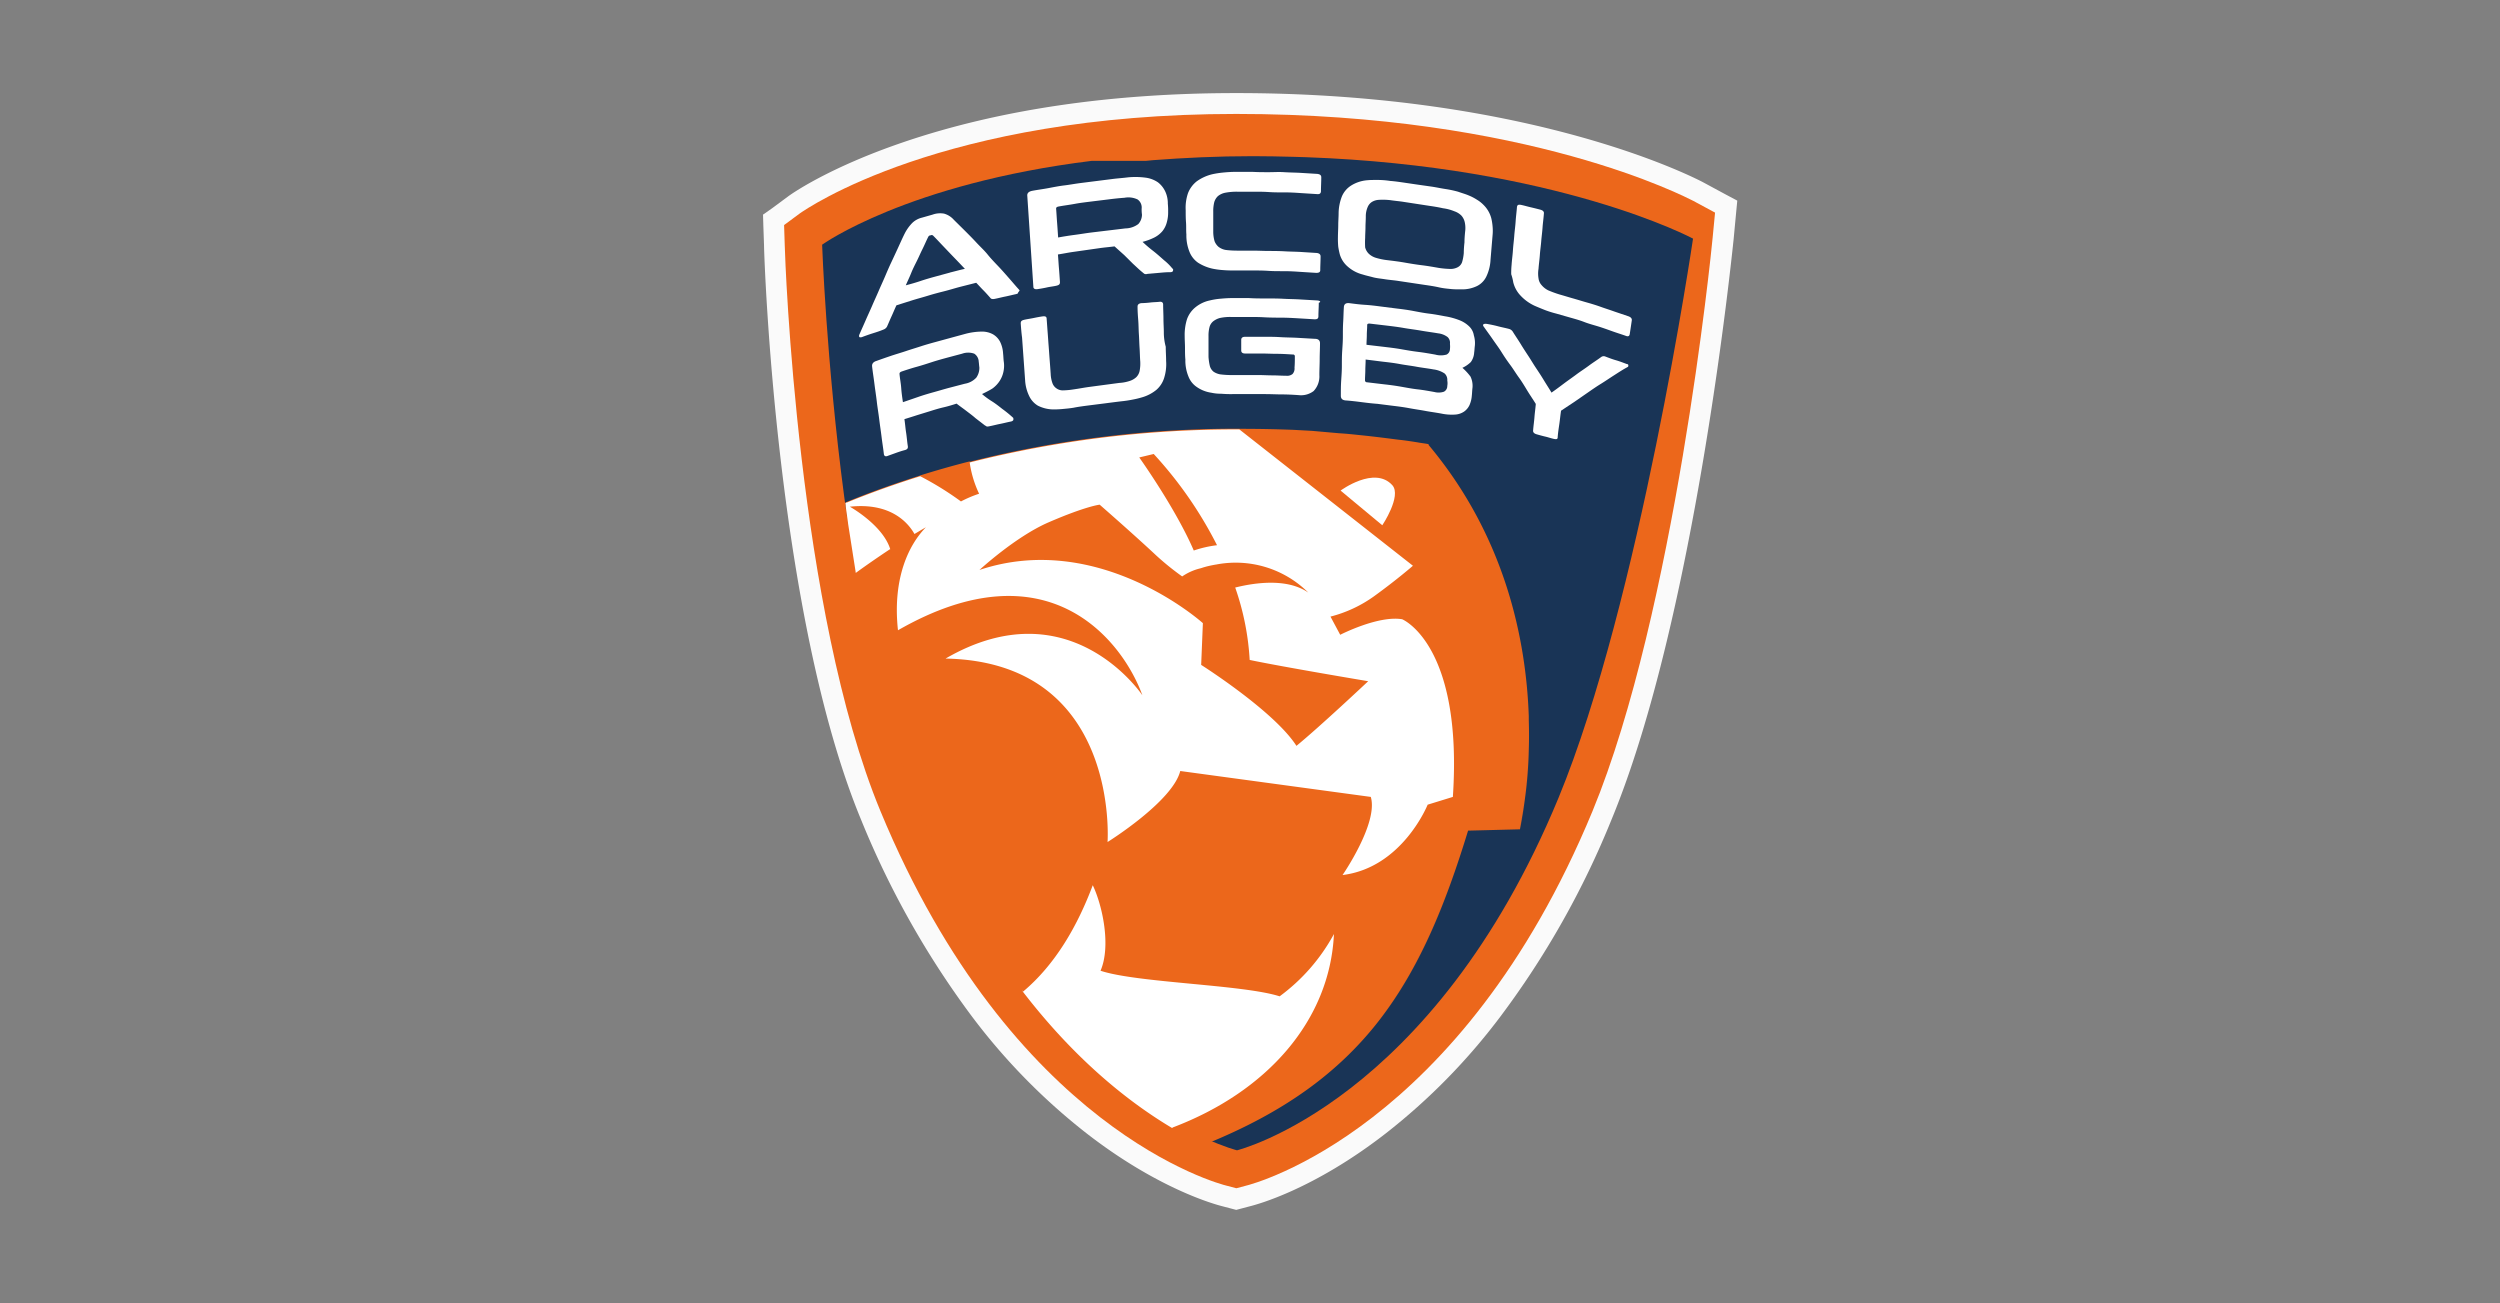 <svg id="Logo_ARCOL" data-name="Logo ARCOL" xmlns="http://www.w3.org/2000/svg" viewBox="0 0 470 245"><rect x="0" y="0" width="470" height="245" fill="#808080" stroke="none"/><defs><style>.cls-1{fill:#fafafa;}.cls-2{fill:#ec671b;}.cls-3{fill:#193456;}.cls-4{fill:#fff;}</style></defs><title>arcol-2021</title><path class="cls-1" d="M324.3,36.49l-4.11-2.22c-1.33-.69-32-16.77-87.78-16.77-23.49,0-44.56,3.1-62.6,9.24-13.92,4.75-20.89,9.62-21.65,10.19l-3,2.22-1.71,1.2.06,2.09.13,3.73C143.67,49,146,115.66,161.84,154a166.47,166.47,0,0,0,20.88,37.09,117,117,0,0,0,21.58,22c13.55,10.51,24.24,13.36,25.45,13.67l1.71.45.95.25.94-.25,1.71-.45c1.21-.31,11.84-3.1,25.45-13.67a117,117,0,0,0,21.58-22A164.14,164.14,0,0,0,303,154c15.7-38,22.6-106.08,22.92-109l.44-4.68.25-2.6Z"/><path class="cls-2" d="M232.41,21.42c-55.38,0-80.89,17.92-82,18.67l-3,2.22.12,3.73c.06,2.79,2.41,68.87,18,106.46,24.74,59.81,63.54,70.06,65.19,70.44l1.71.45,1.7-.45c1.65-.38,40.51-10.63,65.26-70.44,15.44-37.41,22.34-105,22.59-107.85l.45-4.68-4.12-2.22C317,37.12,287.28,21.42,232.41,21.42Z"/><path class="cls-3" d="M293,150c-23.67,57.21-60.44,66.26-60.44,66.26s-36.71-9-60.38-66.26c-6.58-15.89-10.88-37.34-13.48-56.71h0C155.32,67.75,154.56,46,154.56,46s15.88-11.45,50.69-15.76h10.19c.45-.06.89-.06,1.33-.13,5.82-.44,12-.75,18.8-.75h.06c2.53,0,5.07.06,7.47.12.76,0,1.52.07,2.34.07,47.47,1.7,72.85,15.31,72.85,15.31S308.23,113.13,293,150Z"/><g id="ARCOL"><path class="cls-4" d="M284.49,53.07a5.55,5.55,0,0,0,1.4,2.53,8.42,8.42,0,0,0,2.65,1.9c.57.25,1.21.51,1.84.76s1.46.51,2.21.7l2.66.76c.89.25,1.78.5,2.6.82s1.77.57,2.59.82,1.71.57,2.6.89,1.71.57,2.59.88c.45.19.7.07.76-.31.13-.83.26-1.71.38-2.54.07-.37-.12-.63-.63-.82l-2.6-.88c-.88-.32-1.7-.57-2.59-.89s-1.71-.57-2.6-.82-1.7-.51-2.59-.76-1.71-.51-2.6-.76a21.27,21.27,0,0,1-2.08-.76,3.88,3.88,0,0,1-1.27-1,2.28,2.28,0,0,1-.57-1.27,5.49,5.49,0,0,1,0-1.77c.06-.88.19-1.71.25-2.59s.19-1.71.26-2.6.19-1.71.25-2.59.19-1.71.25-2.6c.07-.38-.19-.63-.69-.76s-1.21-.31-1.78-.44-1.2-.32-1.77-.44-.76,0-.82.38c-.06.88-.19,1.77-.25,2.72s-.19,1.77-.26,2.72-.19,1.77-.25,2.72-.19,1.77-.25,2.72a15.48,15.48,0,0,0-.07,1.77A9.17,9.17,0,0,1,284.49,53.07Z"/><path class="cls-4" d="M278.86,61a.31.31,0,0,0,.06.38c.57.82,1.14,1.58,1.71,2.41s1.14,1.58,1.65,2.4,1.07,1.65,1.64,2.41S285,70.22,285.57,71s1.08,1.65,1.58,2.47,1.08,1.65,1.58,2.47c-.06.82-.19,1.65-.25,2.47s-.19,1.64-.25,2.47c-.07.38.19.63.63.76s1.08.31,1.65.44,1.07.32,1.64.44.7,0,.7-.38c.06-.82.19-1.64.31-2.46s.19-1.65.32-2.47L296,75.54l2.47-1.71c.82-.57,1.64-1.14,2.47-1.65s1.64-1.07,2.53-1.64S305.13,69.46,306,69c.13-.07.13-.19.13-.32s-.13-.25-.32-.25c-.7-.26-1.33-.51-2-.7s-1.32-.44-2-.7a.79.79,0,0,0-.76.07c-.76.57-1.58,1.07-2.34,1.64s-1.58,1.08-2.34,1.65-1.59,1.14-2.35,1.71-1.51,1.14-2.34,1.71c-.44-.76-.95-1.52-1.45-2.35s-.95-1.51-1.46-2.27-.95-1.52-1.45-2.28-1-1.52-1.46-2.28-1-1.52-1.46-2.28a1.21,1.21,0,0,0-.69-.51c-.7-.19-1.39-.31-2.09-.5s-1.39-.32-2.09-.45C279.05,60.85,278.92,60.92,278.86,61Z"/><path class="cls-4" d="M251.9,47.88a4.84,4.84,0,0,0,1.52,2.28,6.73,6.73,0,0,0,2.78,1.45c.57.19,1.21.32,1.9.51s1.46.25,2.28.38,1.71.19,2.53.32l2.53.38,2.53.38c.83.12,1.71.25,2.54.44s1.58.25,2.27.32,1.33.06,2,.06a6.4,6.4,0,0,0,2.91-.63,3.86,3.86,0,0,0,1.77-1.84,8.2,8.2,0,0,0,.76-3.1l.19-2.28.19-2.28a8.72,8.72,0,0,0,0-1.77,9.83,9.83,0,0,0-.25-1.52,5.52,5.52,0,0,0-1.46-2.47,6,6,0,0,0-1.2-.95,9.34,9.34,0,0,0-1.58-.82c-.57-.25-1.27-.44-2-.7a20,20,0,0,0-2.34-.5c-.88-.13-1.71-.32-2.59-.45l-2.6-.37L264,34.34c-.89-.13-1.77-.26-2.6-.32a16.08,16.08,0,0,0-2.4-.19c-.76,0-1.4,0-2,.06a6.72,6.72,0,0,0-3,1,4.49,4.49,0,0,0-1.71,2,8.94,8.94,0,0,0-.63,3.16c0,.76-.07,1.52-.07,2.28s-.06,1.52-.06,2.28a16.86,16.86,0,0,0,.06,1.77A13.71,13.71,0,0,0,251.9,47.88Zm4.75-3.16c0-.64.06-1.33.06-2s.06-1.33.06-2a4.34,4.34,0,0,1,.32-1.71,2.13,2.13,0,0,1,.76-1,2.75,2.75,0,0,1,1.39-.44,12.46,12.46,0,0,1,2.15.06c.83.13,1.65.19,2.47.32l2.47.38,2.47.38c.82.12,1.64.25,2.47.44a8.41,8.41,0,0,1,2.15.57,3.39,3.39,0,0,1,1.33.82,2.77,2.77,0,0,1,.63,1.27,5.06,5.06,0,0,1,.06,1.77c-.06.63-.12,1.33-.12,2a18.43,18.43,0,0,0-.13,2,8.58,8.58,0,0,1-.32,1.71,1.73,1.73,0,0,1-.82.95,2.83,2.83,0,0,1-1.39.32,16.64,16.64,0,0,1-2.15-.19c-1.08-.19-2.16-.38-3.23-.51s-2.15-.31-3.23-.5-2.15-.32-3.23-.45a12.18,12.18,0,0,1-2.15-.44,3.33,3.33,0,0,1-1.33-.76,2.56,2.56,0,0,1-.69-1.2A14.78,14.78,0,0,1,256.65,44.72Z"/><path class="cls-4" d="M276.2,61.36a5.41,5.41,0,0,0-1.77-1.14,12.93,12.93,0,0,0-2.78-.76c-1-.19-2-.38-3-.5s-2-.32-3-.51-2-.32-3-.44l-3-.38c-1-.13-2-.26-3-.32s-2-.19-3-.32c-.64-.06-.95.19-1,.7-.07,1-.07,1.84-.13,2.78s-.06,1.84-.06,2.79-.07,1.83-.13,2.78-.06,1.84-.06,2.79-.07,1.83-.13,2.78-.06,1.84-.06,2.79c0,.51.25.82.88.88,1,.07,2,.19,3,.32s2,.25,3,.32l3,.38c1,.12,2,.25,3,.44s2,.32,3,.51,2,.31,3,.5a9.48,9.48,0,0,0,2.59.19,3.34,3.34,0,0,0,1.71-.57,3.07,3.07,0,0,0,1-1.2,5.23,5.23,0,0,0,.44-1.77c.06-.51.06-1,.13-1.52a4,4,0,0,0-.38-2.09,10.45,10.45,0,0,0-1.52-1.64,5.62,5.62,0,0,0,1.58-1.08,3.32,3.32,0,0,0,.63-1.77c.07-.45.07-.83.13-1.27a5.12,5.12,0,0,0-.19-2A2.94,2.94,0,0,0,276.2,61.36Zm-4.11,11.2a1.19,1.19,0,0,1-.63,1.08,3.12,3.12,0,0,1-1.78.06c-1.07-.19-2.09-.38-3.16-.5s-2.09-.32-3.17-.51-2.08-.32-3.16-.44L257,71.87a.36.36,0,0,1-.38-.38c0-.64.06-1.27.06-1.9s.06-1.27.06-2L260,68c1.08.12,2.15.25,3.16.44s2.16.32,3.17.51,2.15.31,3.16.5a4.86,4.86,0,0,1,2.09.76,1.6,1.6,0,0,1,.51,1.33A2.85,2.85,0,0,1,272.09,72.56Zm.5-6.9a1.17,1.17,0,0,1-.63,1,3.94,3.94,0,0,1-2.15,0c-1.08-.19-2.15-.38-3.23-.51s-2.15-.32-3.23-.51-2.15-.31-3.22-.44l-3.23-.38c0-.57.06-1.2.06-1.83s.07-1.21.07-1.84c0-.25.12-.32.44-.32l3.23.38c1.07.13,2.15.26,3.22.45s2.16.31,3.23.5,2.15.32,3.23.51a3.57,3.57,0,0,1,1.77.7,1.46,1.46,0,0,1,.44,1.26A4.86,4.86,0,0,1,272.59,65.66Z"/><path class="cls-4" d="M238.54,32.37c-1,0-2,0-3.1-.06h-3.1c-.88,0-1.64.06-2.4.13a17.79,17.79,0,0,0-2,.31A8.35,8.35,0,0,0,225,34.08a5.24,5.24,0,0,0-1.65,2.22,8.48,8.48,0,0,0-.44,3.23c0,.75,0,1.51.06,2.27s0,1.52.07,2.28a8.19,8.19,0,0,0,.57,3.23,4.51,4.51,0,0,0,1.64,2.09,8.45,8.45,0,0,0,2.85,1.14,15.52,15.52,0,0,0,2,.25c.7.06,1.46.06,2.35.06h3c1,0,2,0,3,.07s2,.06,3,.06,2,.06,3,.13l3,.19c.5,0,.76-.13.76-.51,0-.88.06-1.71.06-2.59,0-.38-.25-.57-.69-.64l-3-.19c-1-.06-2-.06-3-.12s-2-.07-3-.07-2-.06-3-.06h-3a17.28,17.28,0,0,1-2.15-.13,3.09,3.09,0,0,1-1.33-.57,2.69,2.69,0,0,1-.76-1.07,6.48,6.48,0,0,1-.25-1.77v-3.8a7,7,0,0,1,.19-1.77,2.56,2.56,0,0,1,.69-1.14,3.15,3.15,0,0,1,1.4-.64,11.58,11.58,0,0,1,2.21-.19h3c1,0,2,0,3,.07s2,.06,3,.06,2,.06,3,.13l3,.19c.51.06.76-.13.76-.57,0-.89.06-1.71.06-2.6,0-.38-.25-.57-.76-.63l-3.1-.19c-1-.06-2-.06-3.1-.13S239.56,32.37,238.54,32.37Z"/><path class="cls-4" d="M247.72,56.49l-3.23-.19c-1.07-.07-2.15-.07-3.22-.13s-2.16-.06-3.23-.06-2.15,0-3.23-.07h-3.23c-.82,0-1.58.07-2.28.13a13.49,13.49,0,0,0-1.89.32,6.35,6.35,0,0,0-2.73,1.33A5.08,5.08,0,0,0,223.16,60a9.75,9.75,0,0,0-.44,3.17c0,.76.06,1.52.06,2.21s0,1.52.07,2.22a7.83,7.83,0,0,0,.57,3.16,4.18,4.18,0,0,0,1.58,2,6.38,6.38,0,0,0,2.72,1.07,8,8,0,0,0,1.84.19,21.35,21.35,0,0,0,2.15.07h6.2c1,0,2.09.06,3.1.06s2.09.06,3.1.13a3.93,3.93,0,0,0,2.85-.76,4,4,0,0,0,1.08-3c0-1,.06-2,.06-3s.06-2,.06-3c0-.5-.31-.82-.94-.82l-3.3-.19c-1.07-.06-2.21-.06-3.29-.13s-2.21-.06-3.29-.06h-3.29c-.44,0-.7.19-.7.57v2c0,.38.26.57.7.57h3c1,0,2,.06,3,.06s2,.07,3,.13a.33.33,0,0,1,.38.38c0,.7,0,1.39-.06,2.09a1.52,1.52,0,0,1-.38,1.2,1.62,1.62,0,0,1-1.2.32c-.89,0-1.71-.07-2.6-.07s-1.71-.06-2.59-.06h-5.19a16,16,0,0,1-2-.13,3.23,3.23,0,0,1-1.26-.5,2.11,2.11,0,0,1-.7-1.08,10.16,10.16,0,0,1-.25-1.71V63.2a6.21,6.21,0,0,1,.19-1.71,2.09,2.09,0,0,1,.69-1.08,3.51,3.51,0,0,1,1.27-.63,9,9,0,0,1,2-.19h3.16c1.08,0,2.15,0,3.16.06s2.16.07,3.17.07,2.15.06,3.16.12l3.17.19c.44,0,.69-.12.69-.57,0-.82.07-1.71.07-2.53C248.42,56.74,248.16,56.55,247.72,56.49Z"/><path class="cls-4" d="M218.8,48.89c-.64-.57-1.27-1.14-2-1.71a24.74,24.74,0,0,1-2-1.71,11.25,11.25,0,0,0,2.22-.82,4.9,4.9,0,0,0,1.52-1.2,4.41,4.41,0,0,0,.82-1.65,6.78,6.78,0,0,0,.25-2,12.88,12.88,0,0,0-.06-1.52,5.25,5.25,0,0,0-.51-2.34,4.71,4.71,0,0,0-1.33-1.65,5.32,5.32,0,0,0-2.27-.88,14.65,14.65,0,0,0-3.36-.07c-1,.13-2,.19-3,.32l-3,.38-3,.38c-1,.13-2,.32-3,.44s-2,.32-3,.51-2,.31-3,.5c-.69.13-1,.45-.95.95l.19,2.85.19,2.85.19,2.85.19,2.85.19,2.84.19,2.85c0,.38.32.51.76.45s1.21-.19,1.78-.32,1.2-.19,1.77-.32.69-.31.69-.69c-.06-.89-.12-1.78-.19-2.6s-.12-1.77-.19-2.59c.89-.13,1.78-.32,2.66-.45l2.66-.38,2.66-.38c.88-.12,1.77-.19,2.66-.31l1.83,1.64L213,49.59c.63.57,1.2,1.14,1.83,1.64.13.13.26.19.32.26a.9.9,0,0,0,.57,0l2.15-.19c.76-.07,1.39-.13,2.15-.13.32,0,.51-.13.51-.32a.29.29,0,0,0-.13-.38A10.05,10.05,0,0,0,218.8,48.89ZM214,42.12a4.11,4.11,0,0,1-2.41.82l-3.16.38-3.17.38c-1.07.13-2.15.32-3.16.45s-2.15.31-3.17.5c-.06-.88-.12-1.83-.19-2.72s-.12-1.84-.19-2.72c0-.19.13-.32.45-.38,1-.19,2.09-.32,3.1-.51s2.09-.31,3.1-.44l3.1-.38c1-.13,2.09-.25,3.1-.32a4,4,0,0,1,2.47.32,1.85,1.85,0,0,1,.76,1.71,7.26,7.26,0,0,0,.06,1.14A2.64,2.64,0,0,1,214,42.12Z"/><path class="cls-4" d="M218.8,62.56c0-.88-.07-1.77-.07-2.65s-.06-1.78-.06-2.66c0-.38-.25-.57-.7-.51s-1.13.06-1.7.13a16.38,16.38,0,0,1-1.71.12c-.45.07-.7.26-.7.64,0,.88.06,1.71.13,2.59s.06,1.71.12,2.6.07,1.71.13,2.59.06,1.71.13,2.6a7.34,7.34,0,0,1-.13,1.77,2.35,2.35,0,0,1-.63,1.14,3.32,3.32,0,0,1-1.2.69,7.65,7.65,0,0,1-2,.38l-2.85.38-2.84.38c-.95.13-1.9.32-2.85.45a14.29,14.29,0,0,1-2,.19,2,2,0,0,1-1.26-.38,2,2,0,0,1-.76-1,5.85,5.85,0,0,1-.32-1.71c-.06-.89-.12-1.71-.19-2.6s-.12-1.71-.19-2.59-.12-1.71-.19-2.6-.12-1.71-.19-2.59c0-.38-.25-.51-.76-.44s-1.14.19-1.71.31-1.14.19-1.71.32-.69.31-.69.69c.06.89.13,1.78.25,2.66l.19,2.66.19,2.66.19,2.66a7.76,7.76,0,0,0,.76,3,4.2,4.2,0,0,0,1.65,1.83,6.65,6.65,0,0,0,2.72.7,17.07,17.07,0,0,0,1.83-.07c.64-.06,1.4-.12,2.16-.25.94-.19,2-.32,2.91-.44l3-.38c1-.13,2-.26,3-.38a20,20,0,0,0,2.15-.32,16.33,16.33,0,0,0,1.83-.44,7.52,7.52,0,0,0,2.66-1.39,4.86,4.86,0,0,0,1.46-2.22,8.59,8.59,0,0,0,.38-3.23c0-.88-.07-1.77-.07-2.66A10.33,10.33,0,0,1,218.8,62.56Z"/><path class="cls-4" d="M191.65,54.53c-.7-.76-1.33-1.52-2-2.28s-1.33-1.52-2-2.22-1.39-1.45-2-2.21-1.39-1.46-2.09-2.22-1.39-1.45-2.09-2.15S180,42,179.3,41.3a3.81,3.81,0,0,0-1.83-1.14,4.22,4.22,0,0,0-2.15.19l-2,.57a4,4,0,0,0-1.77.95,8,8,0,0,0-1.45,2c-.45.89-.83,1.77-1.27,2.72s-.82,1.78-1.27,2.73-.82,1.83-1.2,2.72-.82,1.83-1.2,2.72-.82,1.83-1.2,2.72-.83,1.84-1.21,2.72-.82,1.84-1.2,2.72a.56.56,0,0,0,0,.45.7.7,0,0,0,.51,0c.69-.26,1.39-.51,2-.7s1.4-.44,2-.7a1.23,1.23,0,0,0,.7-.57c.31-.69.57-1.33.88-2s.57-1.33.89-2l3-.95c1-.31,2-.57,3-.88s2-.57,3-.82,2-.57,3-.83l3-.76c.44.45.88.95,1.33,1.4s.88.94,1.33,1.45c.12.19.38.25.76.19.69-.13,1.39-.32,2-.44s1.39-.32,2-.45c.25-.06.44-.12.44-.25S191.77,54.65,191.65,54.53Zm-13-3.3-2.79.76c-.95.26-1.83.51-2.78.83s-1.84.57-2.79.82c.32-.76.7-1.52,1-2.28s.69-1.52,1.07-2.28.7-1.52,1.08-2.28.69-1.52,1.07-2.27c.07-.13.19-.26.32-.26s.13-.06.19-.06a.44.44,0,0,1,.38.06c.7.7,1.33,1.39,2,2.09s1.32,1.39,2,2.09,1.33,1.39,2,2.09C180.51,50.73,179.56,51,178.61,51.23Z"/><path class="cls-4" d="M188.42,76.87c-.64-.51-1.27-1-1.9-1.4a14.46,14.46,0,0,1-1.9-1.39s1.46-.69,2-1.07a5.39,5.39,0,0,0,1.32-1.4,5,5,0,0,0,.7-1.7,5.3,5.3,0,0,0,.06-2c-.06-.51-.06-.95-.12-1.46a5.63,5.63,0,0,0-.57-2.21,3.49,3.49,0,0,0-1.33-1.39,4.3,4.3,0,0,0-2.15-.51,12.37,12.37,0,0,0-3.1.44l-2.79.76-2.78.76c-.95.26-1.84.51-2.79.82s-1.83.57-2.78.89-1.84.57-2.79.89-1.83.63-2.72.95c-.63.19-.89.57-.82,1.07.12,1.08.31,2.22.44,3.29s.32,2.22.44,3.29.32,2.22.45,3.3.31,2.21.44,3.29.32,2.21.44,3.29c.07.38.32.5.76.31l1.58-.57c.51-.18,1.08-.37,1.59-.5s.63-.38.57-.76c-.13-.82-.19-1.71-.32-2.53s-.19-1.71-.32-2.53c.83-.26,1.65-.51,2.41-.76l2.47-.76c.82-.26,1.64-.51,2.47-.7s1.64-.44,2.46-.7c.57.45,1.21.89,1.78,1.33s1.2.89,1.77,1.4L185.19,80a1.17,1.17,0,0,1,.32.19,2,2,0,0,0,.57-.07c.63-.12,1.33-.31,2-.44s1.33-.31,2-.44c.25-.06.44-.19.44-.38s0-.32-.12-.38A21.76,21.76,0,0,0,188.42,76.87ZM183.54,71a3.76,3.76,0,0,1-2.15,1.14l-2.91.76c-.95.25-2,.57-2.91.82s-2,.57-2.91.89l-2.91,1c-.13-.89-.26-1.77-.32-2.66s-.25-1.77-.32-2.66c0-.19.07-.31.38-.44.95-.32,1.9-.63,2.85-.89s1.9-.57,2.85-.88,1.9-.57,2.85-.83l2.85-.76a3.39,3.39,0,0,1,2.27,0A1.87,1.87,0,0,1,184,68c.06.38.06.69.12,1.07A3.18,3.18,0,0,1,183.54,71Z"/></g><g id="Lyon"><path id="Fond_tête_de_lion" data-name="Fond tête de lion" class="cls-2" d="M285.7,156h0a84.36,84.36,0,0,0,1.71-15c.06-1.77.06-3.67,0-5.63v-.76c-.51-14.43-4.44-33.8-18.87-51h.07c0-.07-.07-.07-.07-.13h-.06c-.7-.13-1.33-.19-2-.32-1.21-.19-2.41-.38-3.61-.5-2.47-.32-5-.64-7.53-.89-1.21-.13-2.41-.25-3.61-.32L246.65,81l-3.49-.19c-3.16-.12-6.39-.19-9.74-.19h-.32L233,80.6h0a204.56,204.56,0,0,0-50.63,6.2h-.07v-.06c-3.23.82-6.33,1.71-9.37,2.66H173c-4.81,1.52-9.43,3.16-13.74,4.94l-.38.19c.07,0,1.27,12.84,1.27,12.91s.44.19.44.25c2.6,15.38,6.71,31,11.9,43.61a153.09,153.09,0,0,0,19.81,35h0a.06.06,0,0,0,.07.06c10.12,13.17,20.31,21,28,25.57a49.86,49.86,0,0,0,6.14,3.23c30.06-12.09,40.7-30.25,49.49-59l9.75-.25a78.92,78.92,0,0,0,1.71-15.13A74.94,74.94,0,0,1,285.7,156Zm-31.08,41.2c10.19-10.57,16.08-23.86,21.27-40.88h0C270.7,173.32,264.87,186.61,254.62,197.18Z"/><g id="Tête_de_Lion" data-name="Tête de Lion"><path class="cls-4" d="M263.61,116.42c-4.5-.76-11.65,2.92-11.65,2.92l-1.83-3.42a24.49,24.49,0,0,0,8.16-3.8c4.37-3.16,7.34-5.76,7.34-5.76L233,80.73h0a204.09,204.09,0,0,0-50.63,6.2h-.07a20.27,20.27,0,0,0,1.77,5.89,22.63,22.63,0,0,0-3.41,1.45A58.47,58.47,0,0,0,173,89.53c-4.81,1.51-9.43,3.16-13.74,4.93h-.06a.5.5,0,0,0-.25.13,6.85,6.85,0,0,1,.06.69c.13,1,.32,2.22.44,3.23l1.4,8.93s0,.25.06.25c1.9-1.39,4.24-3,6.39-4.43h.07c-1.4-4.56-7.6-8-7.6-8,7.66-.82,10.95,3,12.15,5.13.76-.44,1.46-.88,2.15-1.26-3.1,3.16-6.33,9.43-5.25,19.36h0c28.23-16.2,42.22,2,45.95,12.22-.32-.45-13.86-20.32-37-6.9,32.85.63,30.45,34.49,30.45,34.49s12.21-7.59,13.67-13.35l35.82,4.87c1.46,4.88-5.31,14.69-5.31,14.69,11.26-1.4,16-13.23,16-13.23l4.74-1.46C275.06,121.11,263.61,116.42,263.61,116.42ZM216.9,85.35a75.82,75.82,0,0,1,11.9,17.15,21.29,21.29,0,0,0-4.37,1C221,95.54,214.18,86,214.18,86Zm26.83,54.87C239.56,133.7,225.82,125,225.82,125l.32-7.85s-19.43-17.53-42-10c0,0,6.71-6.2,12.92-8.92,7.15-3.1,9.68-3.35,9.68-3.35s6.45,5.63,10.57,9.49a50.25,50.25,0,0,0,4.94,4,10.37,10.37,0,0,1,3.41-1.52c.26-.06.57-.19.83-.25.63-.19,1.32-.32,2-.45h.06a19.36,19.36,0,0,1,17.41,5.26c-4-2.79-10.19-1.84-13.74-.95a49.69,49.69,0,0,1,2.72,13.61c6.27,1.32,22.28,4,22.28,4S248,136.74,243.73,140.22Z"/><path class="cls-4" d="M240.57,187.31c-6.9-2.22-26.84-2.53-33.67-4.81,2-4.62.38-12.22-1.46-16.08-2.85,7.6-7,14.88-13.1,20-.06-.06-.12-.12-.12-.19h-.07c.07.07.13.19.19.26,10.13,13.16,20.32,21,28,25.57h.12c-.06,0-.06-.07-.06-.07,17.78-6.71,29.62-20.12,30.38-36.39A35.53,35.53,0,0,1,240.57,187.31Z"/><path class="cls-4" d="M261.77,91.23c-3.35-3.73-9.74,1-9.74,1l7.84,6.52C259.87,98.77,263.54,93.26,261.77,91.23Z"/></g></g></svg>